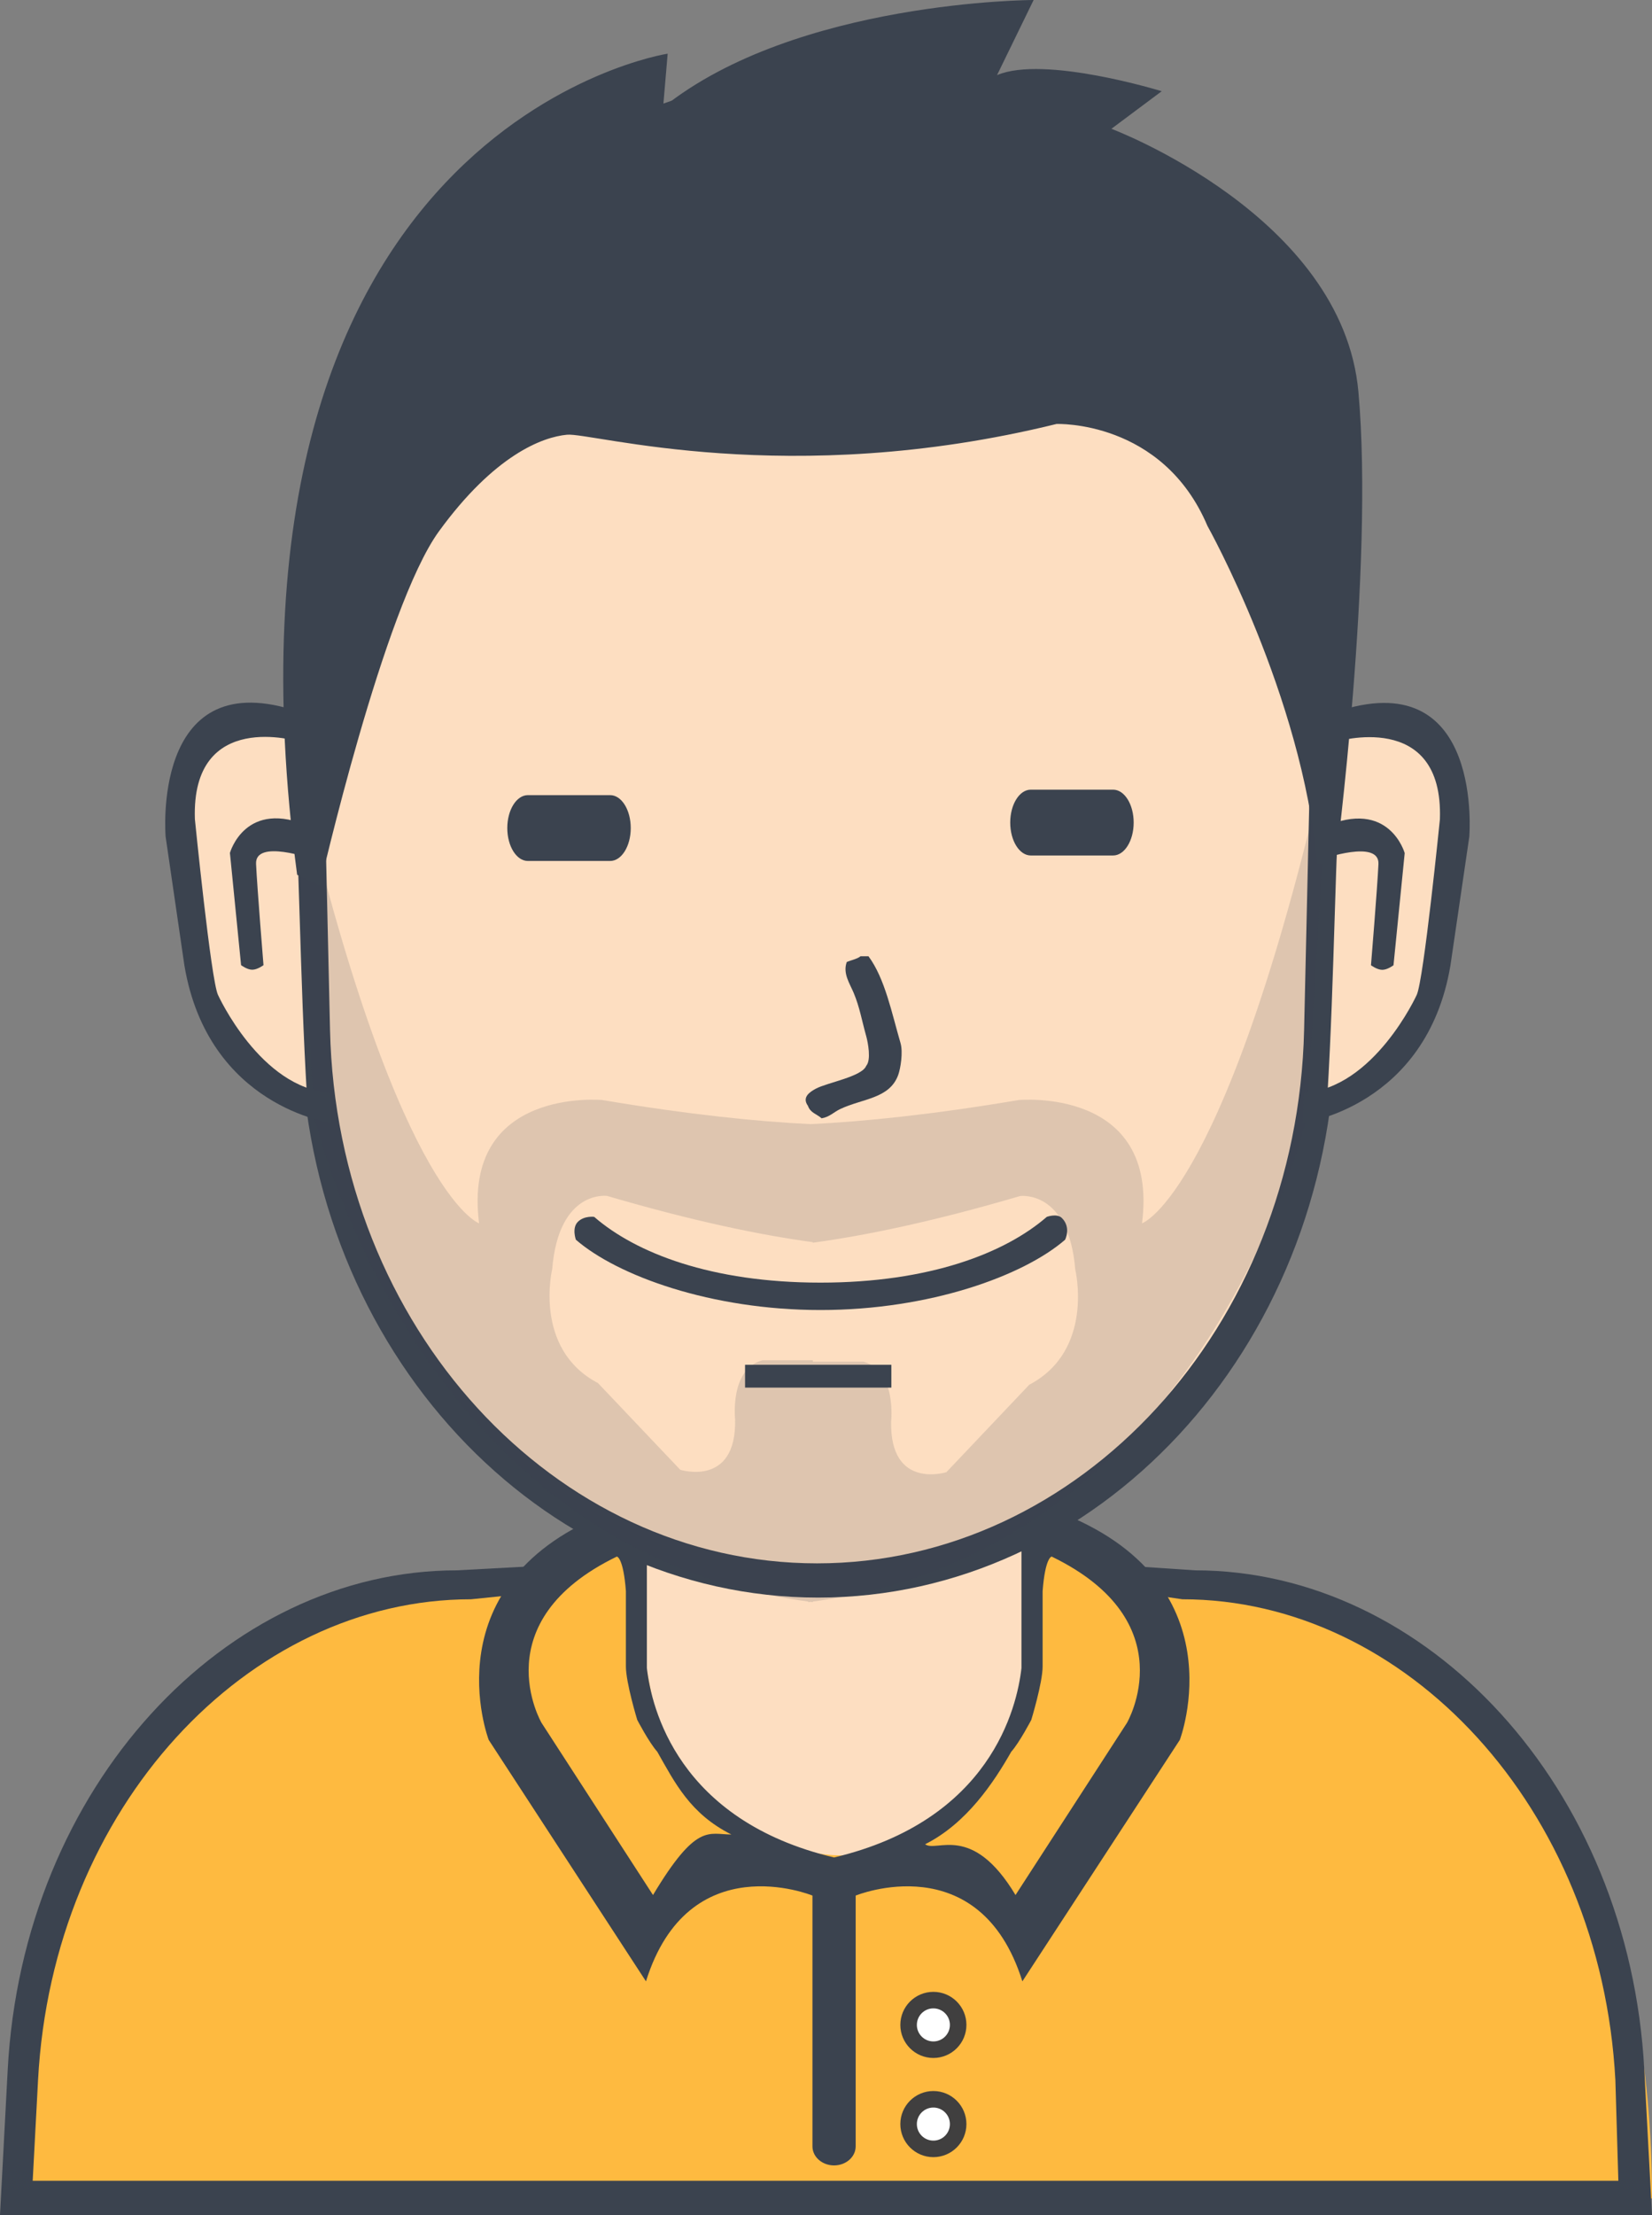 <?xml version="1.0" encoding="UTF-8"?>
<svg width="100px" height="134px" viewBox="0 0 100 134" version="1.1" xmlns="http://www.w3.org/2000/svg" xmlns:xlink="http://www.w3.org/1999/xlink">
    <rect x="0" y="0" width="100" height="134" fill="#808080" stroke="none"/>
    <!-- Generator: Sketch 59.1 (86144) - https://sketch.com -->
    <title>Group 20</title>
    <desc>Created with Sketch.</desc>
    <g id="Our-Story-Page" stroke="none" stroke-width="1" fill="none" fill-rule="evenodd">
        <g transform="translate(-748, -843)" id="Group-20">
            <g transform="translate(748, 843)">
                <g id="Group-19" transform="translate(0, 87)">
                    <path d="M28.677,8.641 L35.838,7.167 C35.838,7.167 38.747,6.902 40.495,6.902 L40.495,2 C40.495,2 49.965,7.117 59.754,2.158 L59.754,6.585 C59.754,6.585 60.157,4.106 64.41,7.167 L75.803,8.799 C75.803,8.799 100,12.033 100,46 L1.174,46 C1.174,46 -2.926,11.737 28.677,8.641 Z" id="body-bg" fill="#FEBA40"></path>
                    <path d="M1.869,47 L0,47 L0.466,38.221 C1.377,21.081 13.635,8 27.663,8 L35.493,7.578 L33.804,9.209 L28.514,9.751 C14.995,9.751 3.18,22.342 2.303,38.841 L1.979,44.931 L97.963,44.931 L97.783,38.841 C96.905,22.342 85.091,9.751 71.572,9.751 L67.854,9.209 L65.994,7.578 L72.337,8 C86.365,8 98.623,21.081 99.534,38.221 L100,47 L98.217,47 L1.869,47 Z M59.9,9 L59,9 L59,8 L60,8 C59.94,8.26 59.902,8.587 59.9,9 L59.9,9 Z M40,8 L41,8 L41,9 L40.136,9 C40.123,8.575 40.071,8.249 40,8 L40,8 Z" id="Rounded-Rectangle-13-copy-4" fill="#3B434F"></path>
                    <path d="M56.5,34 C57.328,34 58,34.672 58,35.5 C58,36.328 57.328,37 56.5,37 C55.672,37 55,36.328 55,35.5 C55,34.672 55.672,34 56.5,34 L56.5,34 Z" id="Ellipse-5" stroke="#403F3F" fill="#FFFFFF"></path>
                    <path d="M56.5,40 C57.328,40 58,40.672 58,41.5 C58,42.328 57.328,43 56.5,43 C55.672,43 55,42.328 55,41.5 C55,40.672 55.672,40 56.5,40 L56.5,40 Z" id="Ellipse-5-copy" stroke="#403F3F" fill="#FFFFFF"></path>
                    <path d="M40,18.167 C40,18.167 37.448,6.772 38.441,6.096 C39.434,5.42 50.898,9.827 62,5.078 C62,3.725 62,16.637 62,17.765 C50.332,34.36 40,18.167 40,18.167 Z" id="body-bg-flat-copy" fill="#FDDEC1"></path>
                    <path d="M61.887,32.865 C59.294,24.601 51.796,27.676 51.796,27.676 L51.796,42.848 C51.796,43.484 51.211,44 50.488,44 C49.766,44 49.18,43.484 49.18,42.848 L49.18,27.676 C49.12,27.651 41.681,24.634 39.102,32.865 L29.583,18.259 C29.583,18.259 25.9,8.629 37.049,4.421 L37.049,0 L39.157,0 L39.157,13.912 C39.428,16.307 41.031,23.13 50.488,25.37 C59.956,23.13 61.561,16.307 61.832,13.912 L61.832,0 L63.942,0 L63.942,4.421 C75.103,8.629 71.417,18.259 71.417,18.259 L61.887,32.865 Z M38.573,17.046 C38.573,17.046 37.887,14.798 37.887,13.812 L37.887,9.257 C37.732,7.202 37.34,7.167 37.34,7.167 C29.212,11.105 32.78,17.225 32.78,17.225 L39.528,27.643 C42.164,23.25 42.888,23.981 44.272,23.981 C41.768,22.725 40.853,20.846 39.785,18.972 C39.289,18.419 38.573,17.046 38.573,17.046 Z M63.113,9.257 L63.113,13.812 C63.113,14.798 62.427,17.046 62.427,17.046 C62.427,17.046 61.711,18.419 61.215,18.972 C60.147,20.846 58.504,23.316 56,24.571 C56.692,25.092 58.836,23.25 61.472,27.643 L68.22,17.225 C68.22,17.225 71.788,11.105 63.66,7.167 C63.66,7.167 63.268,7.202 63.113,9.257 Z" id="Shape-2-copy-9" fill="#3B434F"></path>
                </g>
                <g id="Group-18" transform="translate(10, 0)">
                    <path d="M39.598,6.765 C56.812,6.765 70.399,22.816 69.958,42.102 L69.488,62.599 C69.072,80.768 55.694,95.13 39.598,95.13 C23.501,95.13 10.123,80.768 9.707,62.599 L9.238,42.102 C8.796,22.816 22.383,6.765 39.598,6.765 L39.598,6.765 Z" id="2-copy-7" fill="#FDDEC1"></path>
                    <path d="M71.341,41.467 L70.849,62.797 C70.413,81.704 56.395,96.649 39.528,96.649 C22.662,96.649 8.644,81.704 8.208,62.797 L7.716,41.467 C7.253,21.397 21.49,4.694 39.528,4.694 C57.566,4.694 71.804,21.397 71.341,41.467 L71.341,41.467 Z M39.459,6.903 C22.48,6.903 9.079,22.829 9.514,41.964 L9.977,62.301 C10.388,80.328 23.583,94.578 39.459,94.578 C55.336,94.578 68.531,80.328 68.941,62.301 L69.404,41.964 C69.84,22.829 56.438,6.903 39.459,6.903 L39.459,6.903 Z" id="2-line-copy" fill="#3B434F"></path>
                    <path d="M69.093,67.654 C69.093,67.654 62.947,93.792 39.204,96.887 L39.204,96.925 C39.157,96.919 39.112,96.912 39.065,96.906 C39.019,96.912 38.974,96.919 38.927,96.925 L38.927,96.887 C15.183,93.792 9.037,67.654 9.037,67.654 L7.653,45.011 C13.815,72.299 19,74.005 19,74.005 C17.951,65.731 26.473,66.55 26.473,66.55 C31.667,67.425 35.801,67.848 39.065,68.006 C42.329,67.848 46.464,67.425 51.658,66.55 C51.658,66.55 60.179,65.731 59.13,74.005 C59.13,74.005 64.316,72.299 70.477,45.011 L69.093,67.654 Z M51.746,72.357 C46.516,73.893 42.411,74.746 39.204,75.179 L39.204,75.147 C36.019,74.717 31.943,73.871 26.75,72.349 C26.75,72.349 23.828,71.939 23.428,76.767 C23.428,76.767 22.255,81.604 26.196,83.67 L31.178,88.917 C31.178,88.917 34.582,89.993 34.499,85.879 C34.499,85.879 34.152,82.811 36.159,82.29 L39.204,82.29 L39.204,82.38 L42.269,82.38 C44.291,82.906 43.942,86 43.942,86 C43.858,90.148 47.286,89.063 47.286,89.063 L52.303,83.773 C56.271,81.689 55.09,76.812 55.09,76.812 C54.687,71.945 51.746,72.357 51.746,72.357 Z" id="1-copy-5" fill="#3B434F" opacity="0.159"></path>
                    <path d="M54.473,75 C51.958,77.179 46.276,79.252 39.666,79.252 C33.056,79.252 27.375,77.179 24.86,75 C24.86,75 24.602,74.293 24.98,73.916 C25.365,73.533 25.967,73.616 25.967,73.616 C28.479,75.797 33.054,77.595 39.666,77.595 C46.279,77.595 50.853,75.797 53.366,73.616 C53.366,73.616 53.98,73.388 54.279,73.686 C54.854,74.26 54.473,75 54.473,75 L54.473,75 Z" id="usta-copy" fill="#3B434F"></path>
                    <path d="M35.1,82.566 L43.956,82.566 L43.956,83.946 L35.1,83.946 L35.1,82.566 L35.1,82.566 Z" id="--copy" fill="#3B434F"></path>
                    <path d="M7.682,44.577 C7.678,44.577 7.342,44.31 6.707,44.11 C6.39,44.011 5.996,43.929 5.547,43.909 C5.435,43.904 5.32,43.903 5.201,43.906 C5.083,43.909 4.963,43.917 4.84,43.93 C4.594,43.957 4.34,44.004 4.085,44.077 C3.063,44.37 2.021,45.082 1.408,46.553 C1.101,47.288 0.898,48.213 0.845,49.37 C0.831,49.66 0.827,49.964 0.833,50.283 C0.839,50.602 0.855,50.936 0.881,51.286 C0.934,51.986 1.03,52.75 1.173,53.582 C1.17,53.581 1.04,56.096 1.941,58.986 C2.788,61.812 4.822,65.283 8.579,66.275 C8.147,59.098 8.133,51.786 7.682,44.577 L7.682,44.577 L7.682,44.577 Z" id="Shape-11-copy-2" fill="#FDDEC1"></path>
                    <path d="M8.11,44.866 C8.11,44.866 1.566,42.843 1.797,49.556 C1.797,49.556 2.771,59.289 3.194,60.186 C3.194,60.186 5.764,65.853 10.005,66.104 C14.15,66.349 10.005,66.104 10.005,66.104 L10.056,67.93 C10.056,67.93 2.602,66.977 1.162,58.405 L0.026,50.619 C0.026,50.619 -0.857,40.314 7.702,42.934 C16.041,45.486 7.702,42.934 7.702,42.934 L8.11,44.866" id="Shape-3-Copy" fill="#3B434F"></path>
                    <path d="M5.95,58.389 C5.95,58.389 5.584,58.665 5.269,58.665 C4.955,58.665 4.593,58.389 4.593,58.389 L3.918,51.599 C3.918,51.599 4.849,48.255 8.803,50.022 L8.897,51.964 C8.897,51.964 5.428,50.736 5.5,52.265 C5.569,53.736 5.95,58.389 5.95,58.389 L5.95,58.389 Z" id="Shape-4-Copy" fill="#3B434F"></path>
                    <path d="M71.251,44.593 C71.255,44.593 71.592,44.326 72.23,44.126 C72.548,44.027 72.944,43.945 73.395,43.925 C73.508,43.92 73.624,43.919 73.742,43.922 C73.861,43.926 73.982,43.934 74.106,43.947 C74.352,43.973 74.607,44.02 74.863,44.093 C75.89,44.386 76.937,45.098 77.552,46.567 C77.861,47.302 78.064,48.227 78.118,49.383 C78.132,49.672 78.136,49.976 78.13,50.295 C78.124,50.613 78.108,50.947 78.081,51.297 C78.028,51.997 77.932,52.76 77.789,53.591 C77.792,53.591 77.922,56.104 77.017,58.992 C76.166,61.816 74.123,65.285 70.35,66.276 C70.784,59.104 70.798,51.797 71.251,44.593 L71.251,44.593 L71.251,44.593 Z" id="Shape-11-copy_1-Copy" fill="#FDDEC1"></path>
                    <path d="M70.82,44.882 C70.82,44.882 77.392,42.86 77.161,49.568 C77.161,49.568 76.182,59.295 75.757,60.191 C75.757,60.191 73.176,65.854 68.916,66.105 C64.753,66.35 68.916,66.105 68.916,66.105 L68.865,67.93 C68.865,67.93 76.352,66.977 77.798,58.412 L78.939,50.63 C78.939,50.63 79.825,40.332 71.229,42.951 C62.854,45.501 71.229,42.951 71.229,42.951 L70.82,44.882" id="Shape-3_1-Copy" fill="#3B434F"></path>
                    <path d="M72.989,58.395 C72.989,58.395 73.357,58.671 73.673,58.671 C73.989,58.671 74.352,58.395 74.352,58.395 L75.03,51.61 C75.03,51.61 74.094,48.268 70.123,50.034 L70.029,51.974 C70.029,51.974 73.513,50.748 73.441,52.275 C73.372,53.746 72.989,58.395 72.989,58.395 L72.989,58.395 Z" id="Shape-4_1-Copy" fill="#3B434F"></path>
                    <path d="M42.088,57.851 L42.572,57.851 C43.574,59.208 43.981,61.293 44.51,63.098 C44.673,63.657 44.514,64.635 44.371,65.031 C43.846,66.479 42.199,66.453 40.843,67.102 C40.478,67.276 40.207,67.577 39.735,67.654 C39.428,67.384 39.057,67.331 38.905,66.895 C38.531,66.381 39.013,66.061 39.39,65.859 C40.073,65.494 42.181,65.133 42.434,64.479 C42.746,64.124 42.539,63.058 42.434,62.684 C42.166,61.725 42.037,60.925 41.673,60.06 C41.431,59.486 41.006,58.881 41.258,58.196 C41.466,58.107 41.917,58.005 42.088,57.851 L42.088,57.851 Z" id="new_vector_shape_done-copy" fill="#3B434F"></path>
                    <path d="M26.935,48.103 C27.623,48.103 28.181,48.995 28.181,50.095 C28.181,51.194 27.623,52.086 26.935,52.086 L21.954,52.086 C21.266,52.086 20.708,51.194 20.708,50.095 C20.708,48.995 21.266,48.103 21.954,48.103 L26.935,48.103 Z M57.379,47.772 C58.067,47.772 58.624,48.664 58.624,49.763 C58.624,50.863 58.067,51.754 57.379,51.754 L52.397,51.754 C51.709,51.754 51.152,50.863 51.152,49.763 C51.152,48.664 51.709,47.772 52.397,47.772 L57.379,47.772 Z" id="Rounded-Rectangle-9-Copy-2" fill="#3B434F"></path>
                    <path d="M9.371,53.571 C9.371,53.571 13.221,36.745 16.571,32.143 C19.921,27.54 22.819,26.439 24.324,26.299 C25.829,26.158 37.677,29.652 53.953,25.649 C53.953,25.649 60.37,25.394 63.091,31.818 C63.091,31.818 68.826,42.056 69.736,52.272 L70.844,52.272 C70.844,52.272 73.191,34.363 72.228,23.701 C71.266,13.039 57.276,7.792 57.276,7.792 L60.321,5.519 C60.321,5.519 53.21,3.326 50.353,4.545 L52.568,-8.06664819e-14 C52.568,-8.06664819e-14 38.217,0.029 30.139,6.493 L30.416,3.247 C30.416,3.247 1.944,7.603 7.987,52.922 L9.371,53.571 L9.371,53.571 Z" id="Shape-7-Copy" fill="#3B434F"></path>
                </g>
            </g>
        </g>
    </g>
</svg>